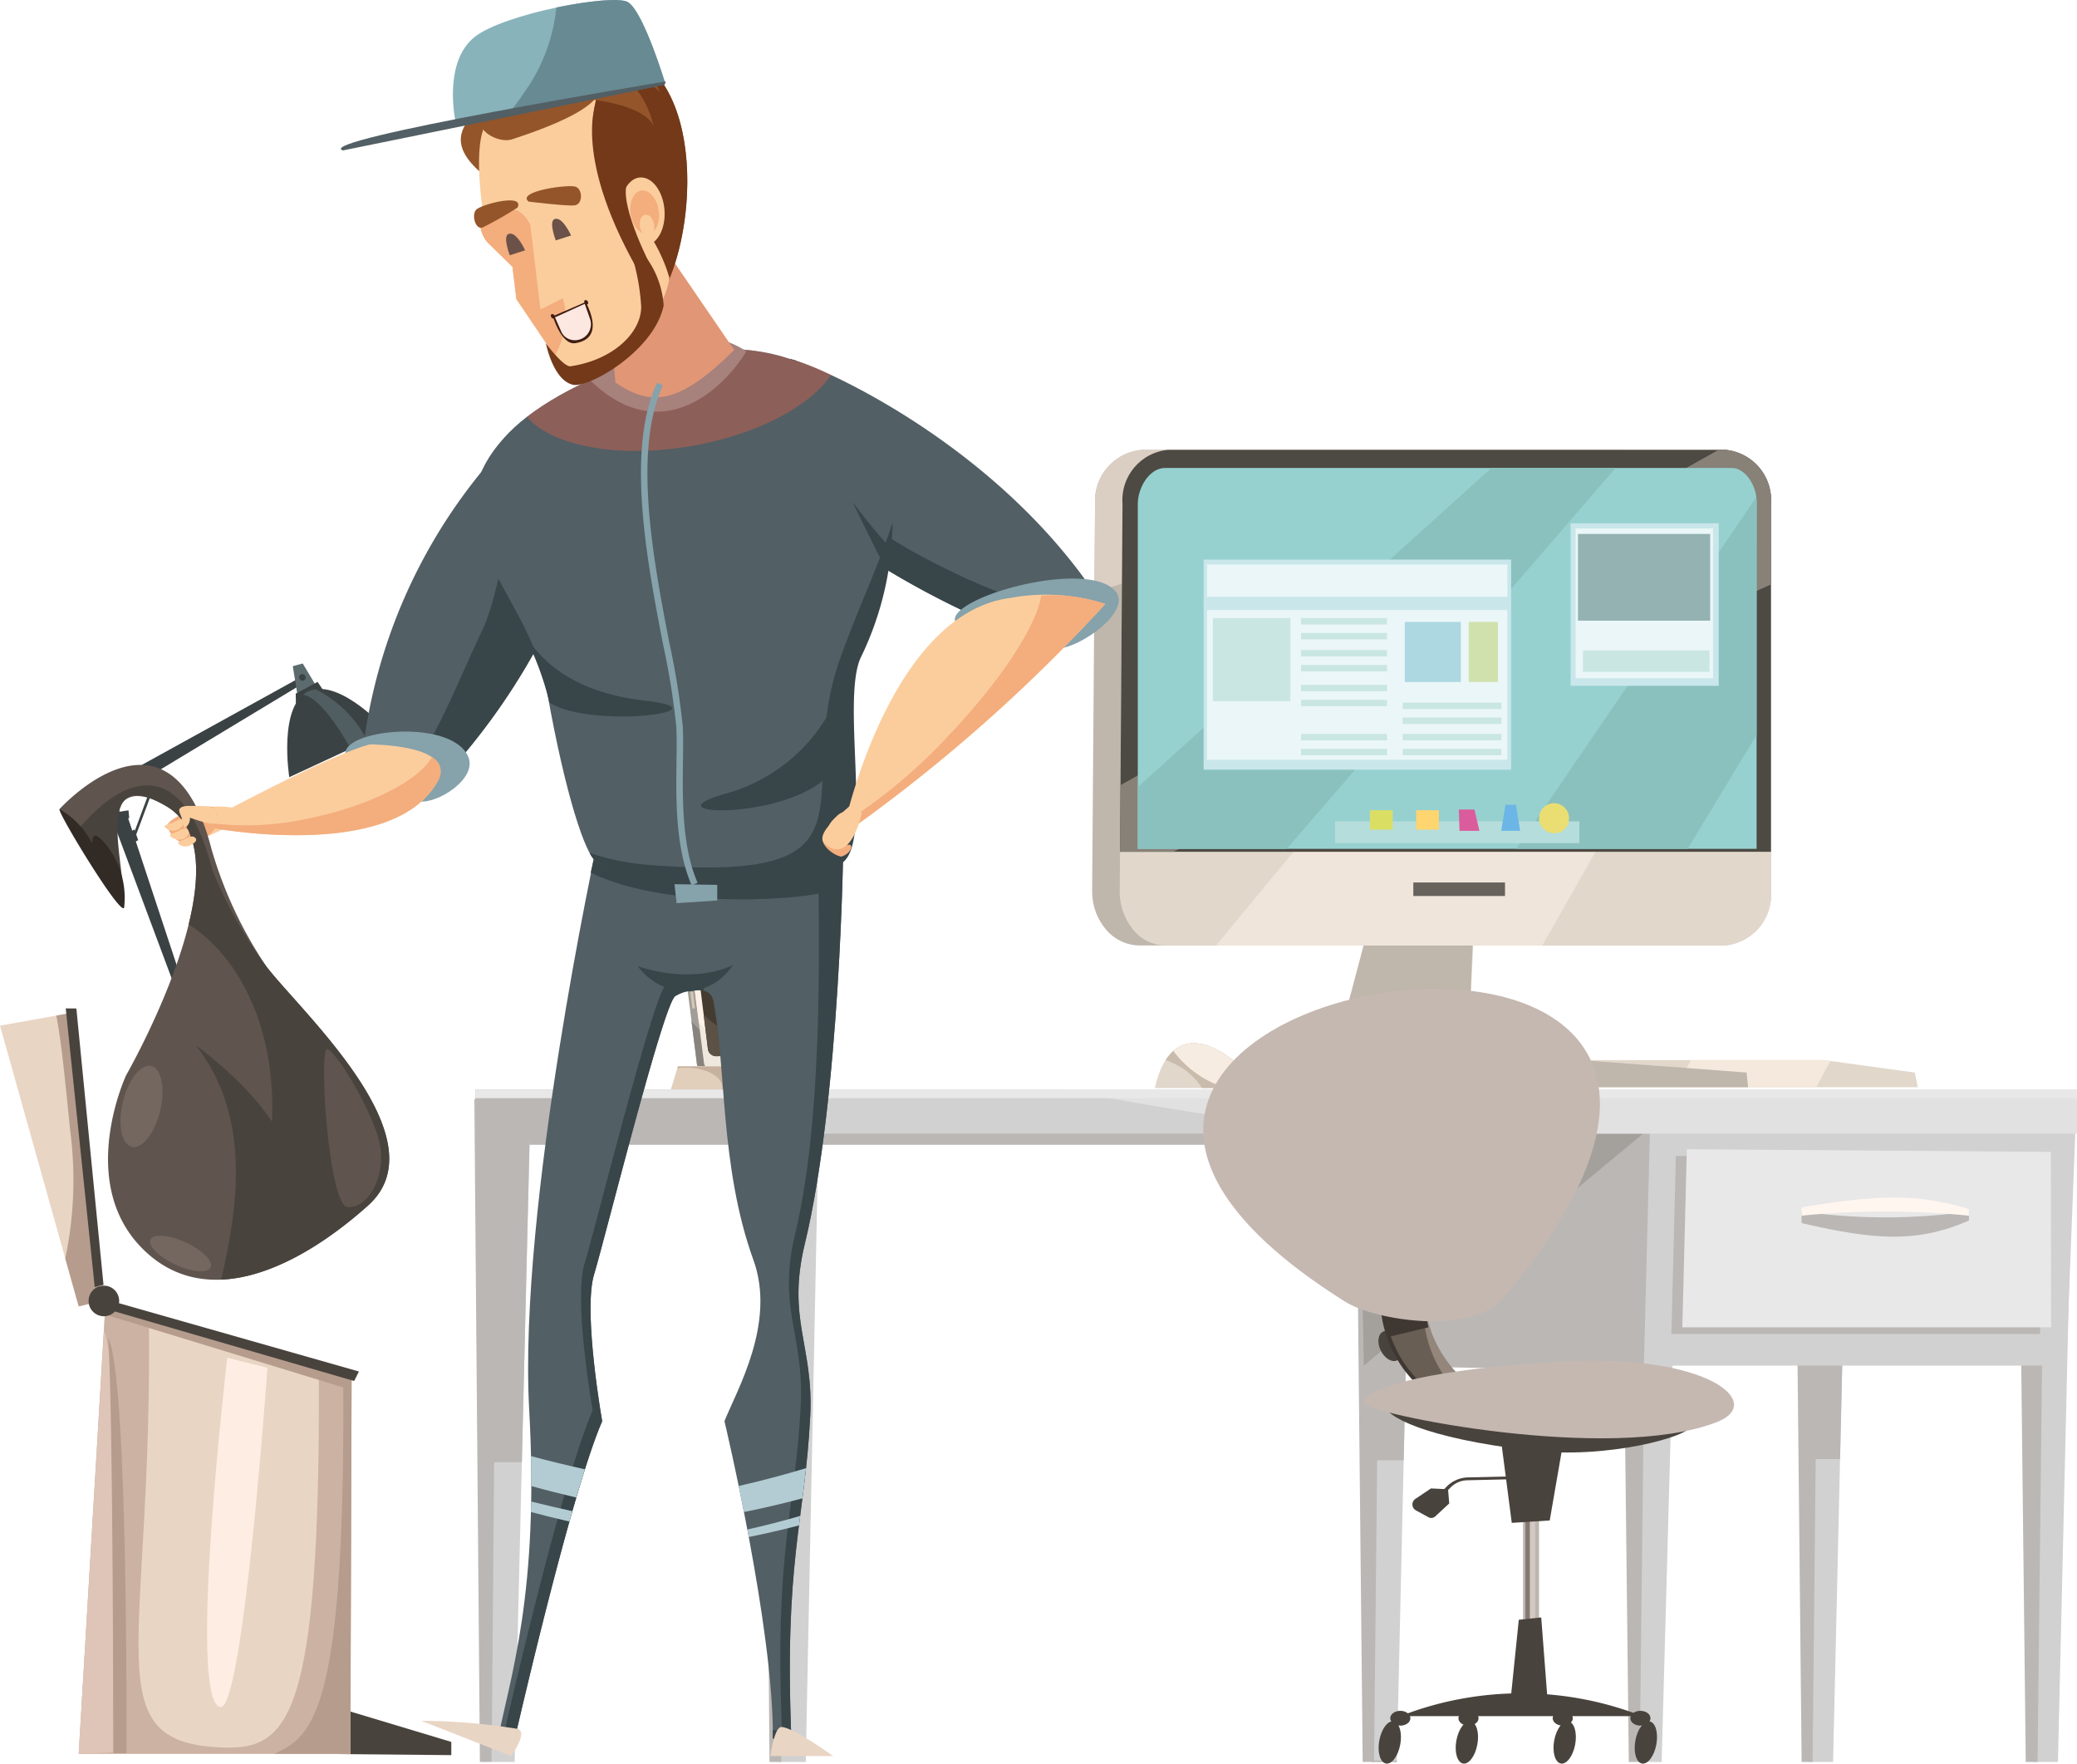 <?xml version="1.0" encoding="UTF-8"?> <svg xmlns="http://www.w3.org/2000/svg" xmlns:xlink="http://www.w3.org/1999/xlink" viewBox="0 0 112.355 95.39"><defs><style>.ef6def31-8bce-4e90-9013-15fa6c7e933a{mask:url(#ba5ff16d-b47b-4c28-9f60-ca6fe527facc);filter:url(#a8272fde-5ce8-473b-81ec-168da627cb65);}.a0202bdd-fa99-48e0-878c-bf0761d1c3ce,.a6e1910f-8686-4a14-9736-6d7e4f3c7cfb,.ae607827-1299-45fe-98aa-cc796a285f92,.b3531b34-7f19-43e9-abe4-1ee666ddd335,.b8575b90-4336-46ff-ac3e-d0b30e9534ff{mix-blend-mode:multiply;}.a0202bdd-fa99-48e0-878c-bf0761d1c3ce{fill:url(#e88f5c43-e2b8-481c-8985-7fb889e005b2);}.a38baa1a-d3ba-47e5-b4aa-cb36d815e1d5{mask:url(#bdc661af-edb0-4ee9-86e7-ad08d22ca1ad);filter:url(#ab9c5717-8391-4565-b4b6-d6a60e8a0d14);}.a6e1910f-8686-4a14-9736-6d7e4f3c7cfb{fill:url(#b0c607dd-7ab1-4259-ad2e-9a54f28cbc69);}.e64f93aa-1bbb-4bba-9ac6-9dd500519b25{isolation:isolate;}.bdffc21b-ac34-47e1-9357-f6c87072cf1e{fill:#a19e99;}.e53523c2-bc96-42e7-a18d-cd5f141803bf{fill:#88837d;}.b74fc609-9570-4841-8660-feefc218ad6e{fill:#efe8df;}.ee393244-2a77-4183-8acc-1f24b8581c32{fill:#fef2e8;}.fab81234-245d-4358-adc9-98cbba9a19d4{fill:#443c31;}.af892c24-91e9-4584-ab83-b8479c797ff9{fill:#71675b;}.fa91d3dd-e8ef-433f-b328-e07ee93b6c69{fill:#5b5144;}.e4ac6046-939b-499d-989a-bcab9b6c2908{fill:#4d4943;}.b5fa41f2-b1c9-4e7e-a524-965cde4ffe85{fill:#f3e5d6;}.a3ef70dc-6af7-4b6d-8032-dd015d1b6d2d{fill:#fff3e6;}.a0f21399-e989-4449-bf55-5164f66967e4{fill:#e1cebb;}.f7365739-0b12-4039-819d-004e051e7930{fill:#c6b09e;}.b73d8ce6-20d1-4761-82af-361b774a2c76{fill:#d6c7b4;}.ac13d6d1-0523-43fb-a29f-80c1c0f9ff5a{fill:#3b4244;}.a592e3d2-4694-497f-894d-52d9ae3c4c9d{fill:#5b6b6e;}.a6c3fc05-3a4a-4ed6-8109-853c2c5f2127{fill:#515e61;}.a1bf82c0-e584-4efb-9f24-583e6a68fd40{fill:#879599;}.af30841f-1673-413b-be26-70f704acb31f{fill:#e1d7cb;}.b7d77779-c76d-41db-91a3-4acd9b061bf5{fill:#c9bcac;}.b96b3969-fc53-4302-9fcb-d2b80d432236{fill:#f7ece2;}.e0091251-7993-42db-b4c0-126840474383{fill:#f4e9dc;}.a89bf104-0b07-4b0d-a824-10cb77c1bba4{fill:#bfb6ac;}.a5eaf70a-e59f-476b-a9fe-72de59d9bed7{fill:#dbcfc3;}.e5123e9b-a771-45af-8367-68f8d939f154{fill:#efe5da;}.b1bf0d0c-c2a1-42f2-85af-6ee529e1d152{fill:#878178;}.a40ae4b4-d381-44f1-ae13-0c10d52d5d6f{fill:#96d1d0;}.f0cf7471-2e28-4cd1-b800-e4e500bf140d{fill:#8ac1be;}.b7038c95-451d-4b39-9fa1-6f0c40f6c807{fill:#67625c;}.b7cfac43-191a-453b-abcb-69696ee87423{fill:#c9e7ea;}.a92bfb5c-a9c7-4496-ae92-461f42e0a790{fill:#b5dddb;}.a4144b44-c170-4f11-a659-3874549289b6{fill:#eade72;}.bda34dc3-c030-4c6b-8016-8ed7373ba7ff{fill:#6bb6e6;}.a6fa7ac6-fb09-42b0-9dcc-9f1660917993{fill:#db5c9d;}.b743bb46-1e10-4cd0-90b3-17ad537665dc{fill:#ffd56f;}.e16e412a-76af-4e85-9cb4-2ec3d47b4366{fill:#dadf63;}.e8e9a1a6-8dbd-4926-9461-6e2cfec9b299{fill:#ebf6f8;}.a13504e4-42f5-45ce-934a-2931bbc75939{fill:#c9e6e3;}.b440415c-1226-4da3-9345-ac317ee9cdce{fill:#add8e2;}.bff55f31-1221-493f-875d-dbe73952ed3b{fill:#d1e1ae;}.ac311ebc-5823-4065-b2f7-c7673981e978{fill:#93b2b1;}.a5c848ea-30b3-4a9f-a99b-d609212ea5e4{fill:#bab7b5;}.b14ac159-b187-4288-b2d4-a025bc930f0f{fill:#d1d1d1;}.b945301e-3c1e-4d5c-a98d-dae119062b9b{fill:#a4a09b;}.b3d2ee56-0bb7-456c-bb72-78e60922a871{fill:#e2e1e1;}.f9b8f319-b557-4f77-8075-c4b674579917{fill:#e9e8e8;}.e5e246c9-c9d5-4e66-9964-99ce4b2b923d{fill:#fff6f0;}.f73401d4-2b13-4032-bed1-861322d50366{fill:#bcb6af;}.e3ff286f-23fd-4241-a1c1-f1478c15a2af{fill:#837972;}.b98888eb-e667-4fd3-91d1-d1a82b6ff3b9{fill:#d3c9c2;}.e0597309-cd95-4d2a-9a44-95d2b8b89204{fill:#49433d;}.adb076a9-ef5b-4923-8ea5-8d39617d7ef6{fill:#3f3832;}.ecfbfef0-d064-4a17-97ab-790b3cc165a9{fill:#695e54;}.f1ea38db-8769-499c-a6fa-4d37207ea60d{fill:#94867b;}.ea886994-2733-4154-baa4-686ef415a491{fill:#c5b8b1;}.a45afc24-813c-44fb-b4e0-eda8d919d952{mask:url(#e48c5dd9-ddaf-4c17-a600-1855509300c6);}.ae607827-1299-45fe-98aa-cc796a285f92{fill:url(#b5c9c6e4-4760-44e9-97e2-069840465d12);}.b5ded07c-2cea-4f5f-aa42-ea4ceaadb2fa{mask:url(#e17cee61-9d8b-46a6-8edf-20dc5583b1fb);}.b3531b34-7f19-43e9-abe4-1ee666ddd335{fill:url(#b3b98210-4bfe-4056-a78d-254ba86df045);}.b342e2a9-144f-435d-9268-54f9a7bf58d7{fill:#fbcd9d;}.fec3f4a2-43e5-4d09-beb1-8f3b30d8c5b9{fill:#f4ad7d;}.f95fa941-cf5f-430a-90ff-f97fa1cc3def{fill:#525f64;}.f22f43c8-e2c2-477e-978a-3d3c7b8f1eb9{fill:#384549;}.fb586c89-eedd-4a35-b702-3c42413723d0{fill:#5f554e;}.bdad844e-ea91-4d5c-88b3-f78008a40688{fill:#e9d5c4;}.f29a6e55-69a3-43e3-8653-c31fd3d37dc8{fill:#b59c8d;}.b43049f3-22af-49a6-9b4e-051cf58d065a{fill:#ccb2a3;}.b6fc71d0-3174-4da6-8abf-5a90d75a704e{fill:#86a2ab;}.f4695b95-0434-4d7c-81ca-a47475f1f6f3{fill:#feede3;}.b16f8248-167f-47fb-8096-047706f3c4ac{fill:#dec5b8;}.b8575b90-4336-46ff-ac3e-d0b30e9534ff{fill:#c9614f;opacity:0.5;}.b7c37ca4-815b-4fa9-9ecd-b27ec3f41630{fill:#736760;}.b89acf82-ebae-4996-95d5-accaa31b7541{fill:#312a25;}.a2f2689d-11a1-4b07-900f-9a4e9ff51d6d{fill:#94552a;}.b051b29f-6021-4146-8ceb-c5975f2ef295{fill:#733919;}.a14be1e2-805c-4c27-8859-e0cd2026eb7d{fill:#6c5148;}.adf4a35d-e959-420e-a27f-d3b1d3999beb{fill:#3f1d12;}.bb891858-af02-4aad-aa42-321d537d00a6{fill:#fde7e1;}.ae5267f0-84a3-422e-a84f-39544a7529b3{fill:#88b3ba;}.a21d5096-5c1e-48dd-9afc-8567474826e5{fill:#688a92;}.b809b9d3-cad0-4614-bdf8-a3d3372c608d{fill:#b3ccd4;}.e8000f2a-f319-4d24-b81a-d7cadbbfe2ed{filter:url(#f3884ee1-f1c0-4247-a4f0-c838b4b85050);}.bd9e1b0a-410c-4284-a496-d960c9864e7c{filter:url(#b31bc7a9-8514-48f2-ac35-49dac2c76d2a);}</style><filter id="b31bc7a9-8514-48f2-ac35-49dac2c76d2a" x="65.147" y="-8863.913" width="21.368" height="32766" color-interpolation-filters="sRGB"><feFlood flood-color="#fff" result="bg"></feFlood><feBlend in="SourceGraphic" in2="bg"></feBlend></filter><mask id="ba5ff16d-b47b-4c28-9f60-ca6fe527facc" x="65.147" y="-8863.913" width="21.368" height="32766" maskUnits="userSpaceOnUse"><g class="bd9e1b0a-410c-4284-a496-d960c9864e7c"></g></mask><linearGradient id="e88f5c43-e2b8-481c-8985-7fb889e005b2" x1="-10089.691" y1="57.775" x2="-10063.923" y2="70.455" gradientTransform="matrix(-1, 0, 0, 1, -10003.869, 0)" gradientUnits="userSpaceOnUse"><stop offset="0.403"></stop><stop offset="1" stop-color="#999"></stop></linearGradient><filter id="f3884ee1-f1c0-4247-a4f0-c838b4b85050" x="73.752" y="-8863.913" width="20.05" height="32766" color-interpolation-filters="sRGB"><feFlood flood-color="#fff" result="bg"></feFlood><feBlend in="SourceGraphic" in2="bg"></feBlend></filter><mask id="bdc661af-edb0-4ee9-86e7-ad08d22ca1ad" x="73.752" y="-8863.913" width="20.05" height="32766" maskUnits="userSpaceOnUse"><g class="e8000f2a-f319-4d24-b81a-d7cadbbfe2ed"></g></mask><linearGradient id="b0c607dd-7ab1-4259-ad2e-9a54f28cbc69" x1="-10088.15" y1="70.906" x2="-10087.317" y2="79.18" xlink:href="#e88f5c43-e2b8-481c-8985-7fb889e005b2"></linearGradient><filter id="a8272fde-5ce8-473b-81ec-168da627cb65" x="65.147" y="53.497" width="21.368" height="17.916" color-interpolation-filters="sRGB"><feFlood flood-color="#fff" result="bg"></feFlood><feBlend in="SourceGraphic" in2="bg"></feBlend></filter><mask id="e48c5dd9-ddaf-4c17-a600-1855509300c6" x="65.147" y="53.497" width="21.368" height="17.916" maskUnits="userSpaceOnUse"><g class="ef6def31-8bce-4e90-9013-15fa6c7e933a"><path class="a0202bdd-fa99-48e0-878c-bf0761d1c3ce" d="M81.33,70.215c-1.697,2.026-6.881,1.089-8.509.064C44.952,52.736,103.651,43.563,81.33,70.215Z"></path></g></mask><linearGradient id="b5c9c6e4-4760-44e9-97e2-069840465d12" x1="-10089.691" y1="57.775" x2="-10063.923" y2="70.455" gradientTransform="matrix(-1, 0, 0, 1, -10003.869, 0)" gradientUnits="userSpaceOnUse"><stop offset="0.403" stop-color="#fff2c4"></stop><stop offset="1" stop-color="#3a180e"></stop></linearGradient><filter id="ab9c5717-8391-4565-b4b6-d6a60e8a0d14" x="73.752" y="73.59" width="20.05" height="4.207" color-interpolation-filters="sRGB"><feFlood flood-color="#fff" result="bg"></feFlood><feBlend in="SourceGraphic" in2="bg"></feBlend></filter><mask id="e17cee61-9d8b-46a6-8edf-20dc5583b1fb" x="73.752" y="73.59" width="20.05" height="4.207" maskUnits="userSpaceOnUse"><g class="a38baa1a-d3ba-47e5-b4aa-cb36d815e1d5"><path class="a6e1910f-8686-4a14-9736-6d7e4f3c7cfb" d="M92.875,76.918c2.662-1.035-.481-3.752-8.563-3.271S73.569,75.313,73.761,75.89,87.103,79.162,92.875,76.918Z"></path></g></mask><linearGradient id="b3b98210-4bfe-4056-a78d-254ba86df045" x1="-10088.15" y1="70.906" x2="-10087.317" y2="79.18" gradientTransform="matrix(-1, 0, 0, 1, -10003.869, 0)" gradientUnits="userSpaceOnUse"><stop offset="0.403" stop-color="#fff2c4"></stop><stop offset="1" stop-color="#301b10"></stop></linearGradient></defs><title>operator2</title><g class="e64f93aa-1bbb-4bba-9ac6-9dd500519b25"><g id="f6b87dfe-f317-4869-a27f-20a625fe02db" data-name="Livello 2"><g id="a2459598-fa3a-41ad-b062-9193a751ec82" data-name="Livello 1"><path class="bdffc21b-ac34-47e1-9357-f6c87072cf1e" d="M40.078,53.012a.687.687,0,0,0-.631-.649H37.469a.345.345,0,0,0-.278.153.499.499,0,0,0-.084.352l.586,4.614a.58.58,0,0,0,.533.548h1.886a.488.488,0,0,0,.394-.216.709.709,0,0,0,.12-.499Z"></path><path class="e53523c2-bc96-42e7-a18d-cd5f141803bf" d="M40.52,56.493a3.193,3.193,0,0,1-2.449-.611,3.33,3.33,0,0,1-.666-.661l.287,2.26a.58.58,0,0,0,.533.548h1.886a.488.488,0,0,0,.394-.216.709.709,0,0,0,.12-.499Z"></path><path class="b74fc609-9570-4841-8660-feefc218ad6e" d="M40.457,52.944a.687.687,0,0,0-.631-.65H37.848a.345.345,0,0,0-.278.153.501.501,0,0,0-.084.352l.585,4.614a.58.58,0,0,0,.533.548H40.49a.488.488,0,0,0,.394-.216.712.712,0,0,0,.12-.499Z"></path><path class="ee393244-2a77-4183-8acc-1f24b8581c32" d="M40.514,54.121a4.325,4.325,0,0,0-2.971-.864l.261,2.05a6.745,6.745,0,0,0,1.291,1.05,6.288,6.288,0,0,0,1.901.834l-.382-3.005C40.581,54.164,40.548,54.142,40.514,54.121Z"></path><path class="fab81234-245d-4358-adc9-98cbba9a19d4" d="M40.182,53.001a.539.539,0,0,0-.501-.52l-1.569.034a.28.28,0,0,0-.221.13.424.424,0,0,0-.067.289l.465,3.756a.456.456,0,0,0,.423.439l1.497-.032a.395.395,0,0,0,.312-.183.605.605,0,0,0,.095-.409Z"></path><path class="af892c24-91e9-4584-ab83-b8479c797ff9" d="M40.317,54.642l-.199-1.603a.503.503,0,0,0-.468-.486l-1.468.031a.228.228,0,0,0-.101.028A5.886,5.886,0,0,0,40.317,54.642Z"></path><path class="fa91d3dd-e8ef-433f-b328-e07ee93b6c69" d="M40.566,56.103a3.842,3.842,0,0,1-2.505-1.252l.227,1.838a.456.456,0,0,0,.423.439l1.497-.032a.395.395,0,0,0,.312-.183.605.605,0,0,0,.095-.409Z"></path><path class="e4ac6046-939b-499d-989a-bcab9b6c2908" d="M39.882,57.508a.28.28,0,0,0-.246-.291.25.25,0,0,0-.246.268.279.279,0,0,0,.246.291A.25.25,0,0,0,39.882,57.508Z"></path><path class="b74fc609-9570-4841-8660-feefc218ad6e" d="M39.806,57.505a.193.193,0,0,0-.17-.201.173.173,0,0,0-.17.185.193.193,0,0,0,.17.201A.172.172,0,0,0,39.806,57.505Z"></path><polygon class="b5fa41f2-b1c9-4e7e-a524-965cde4ffe85" points="41.688 57.682 37.221 57.682 37.221 59.012 42.137 59.012 41.688 57.682"></polygon><polygon class="a3ef70dc-6af7-4b6d-8032-dd015d1b6d2d" points="41.725 57.682 37.257 57.682 39.145 57.838 41.988 58.555 41.725 57.682"></polygon><polygon class="a0f21399-e989-4449-bf55-5164f66967e4" points="39.144 57.682 36.67 57.682 36.266 59.012 39.144 59.012 39.144 57.682"></polygon><path class="f7365739-0b12-4039-819d-004e051e7930" d="M36.67,57.682l-.029.095a3.686,3.686,0,0,1,.45-.029c1.093,0,1.98.474,1.98,1.058a.586.586,0,0,1-.038.206h.111v-1.33Z"></path><rect class="b73d8ce6-20d1-4761-82af-361b774a2c76" x="37.397" y="53.642" width="0.146" height="0.904" transform="translate(-6.145 4.821) rotate(-6.805)"></rect><polygon class="ac13d6d1-0523-43fb-a29f-80c1c0f9ff5a" points="16.653 36.809 7.055 42.602 6.813 41.847 16.549 36.473 16.653 36.809"></polygon><polygon class="ac13d6d1-0523-43fb-a29f-80c1c0f9ff5a" points="11.277 58.254 5.992 44.099 6.85 44.008 11.533 58.179 11.277 58.254"></polygon><polygon class="ac13d6d1-0523-43fb-a29f-80c1c0f9ff5a" points="5.993 43.136 6.224 43.05 6.631 44.507 6.4 44.593 5.993 43.136"></polygon><polygon class="ac13d6d1-0523-43fb-a29f-80c1c0f9ff5a" points="6.337 42.739 6.221 42.481 7.012 41.96 7.127 42.218 6.337 42.739"></polygon><polygon class="a592e3d2-4694-497f-894d-52d9ae3c4c9d" points="17.294 37.418 16.375 35.886 15.838 36.033 16.202 38.258 17.294 37.418"></polygon><polygon class="ac13d6d1-0523-43fb-a29f-80c1c0f9ff5a" points="15.998 37.518 17.181 36.882 17.571 37.465 16.011 38.362 15.998 37.518"></polygon><path class="ac13d6d1-0523-43fb-a29f-80c1c0f9ff5a" d="M20.983,39.559l-5.335,2.477s-.624-3.946,1.074-4.659S20.983,39.559,20.983,39.559Z"></path><path class="a592e3d2-4694-497f-894d-52d9ae3c4c9d" d="M5.488,42.917a.651.651,0,0,1,.563-.713.734.734,0,0,1,0,1.427A.652.652,0,0,1,5.488,42.917Z"></path><path class="ac13d6d1-0523-43fb-a29f-80c1c0f9ff5a" d="M5.771,42.886a.308.308,0,0,1,.266-.338.347.347,0,0,1,0,.675A.308.308,0,0,1,5.771,42.886Z"></path><polygon class="ac13d6d1-0523-43fb-a29f-80c1c0f9ff5a" points="6.652 41.747 6.972 41.573 7.338 42.565 7.017 42.738 6.652 41.747"></polygon><polygon class="ac13d6d1-0523-43fb-a29f-80c1c0f9ff5a" points="5.955 44.408 5.914 43.986 6.95 43.83 6.991 44.251 5.955 44.408"></polygon><path class="a6c3fc05-3a4a-4ed6-8109-853c2c5f2127" d="M16.393,37.579a1.316,1.316,0,0,1,.329-.202,1.439,1.439,0,0,1,.346-.095,6.363,6.363,0,0,1,2.81,2.791l-.912.423C18.18,39.093,17.179,37.695,16.393,37.579Z"></path><path class="ac13d6d1-0523-43fb-a29f-80c1c0f9ff5a" d="M16.181,36.607a.178.178,0,1,1,.175.213A.196.196,0,0,1,16.181,36.607Z"></path><polygon class="ac13d6d1-0523-43fb-a29f-80c1c0f9ff5a" points="8.636 41.328 8.763 41.397 7.218 45.544 7.092 45.475 8.636 41.328"></polygon><polygon class="ac13d6d1-0523-43fb-a29f-80c1c0f9ff5a" points="7.06 44.974 7.275 44.865 7.476 45.445 7.26 45.555 7.06 44.974"></polygon><path class="a1bf82c0-e584-4efb-9f24-583e6a68fd40" d="M8.909,59.371H9.117v-.157a.516.516,0,0,1,.46-.557h1.568v-.252H9.576a.749.749,0,0,0-.667.808Z"></path><polygon class="ac13d6d1-0523-43fb-a29f-80c1c0f9ff5a" points="11.057 58.028 11.923 58.028 12.443 59.728 10.693 59.539 11.057 58.028"></polygon><polygon class="ac13d6d1-0523-43fb-a29f-80c1c0f9ff5a" points="9.966 59.246 13.222 59.686 13.222 60.002 9.966 60.002 9.966 59.246"></polygon><polygon class="ac13d6d1-0523-43fb-a29f-80c1c0f9ff5a" points="8.788 59.266 9.221 59.266 9.338 61.029 8.671 61.029 8.788 59.266"></polygon><path class="af30841f-1673-413b-be26-70f704acb31f" d="M62.471,58.849h5.761C65.953,56.126,63.305,55.144,62.471,58.849Z"></path><path class="b7d77779-c76d-41db-91a3-4acd9b061bf5" d="M63.51,57.53a3.501,3.501,0,0,1,1.507,1.319h3.215c-1.884-2.251-4.019-3.309-5.173-1.517A4.603,4.603,0,0,1,63.51,57.53Z"></path><path class="b96b3969-fc53-4302-9fcb-d2b80d432236" d="M63.474,56.842a5.539,5.539,0,0,0,2.872,2.008h1.886C66.556,56.847,64.68,55.788,63.474,56.842Z"></path><path class="af30841f-1673-413b-be26-70f704acb31f" d="M67.29,58.862c-.307-.269-1.224-.942-.994-1s1.173,1,1.173,1Z"></path><polygon class="af30841f-1673-413b-be26-70f704acb31f" points="98.682 57.341 85.514 57.341 85.555 58.804 103.743 58.804 103.578 58.012 98.682 57.341"></polygon><polygon class="e0091251-7993-42db-b4c0-126840474383" points="99.013 57.386 98.682 57.341 91.472 57.341 90.686 58.804 98.252 58.804 99.013 57.386"></polygon><polygon class="a89bf104-0b07-4b0d-a824-10cb77c1bba4" points="85.514 57.341 85.535 58.804 94.562 58.804 94.48 58.012 85.514 57.341"></polygon><polygon class="a89bf104-0b07-4b0d-a824-10cb77c1bba4" points="71.742 58.754 74.636 47.853 79.413 48.459 79.009 56.803 83.585 58.35 83.518 58.754 71.742 58.754"></polygon><polygon class="af30841f-1673-413b-be26-70f704acb31f" points="72.152 58.754 75.046 47.853 79.823 48.459 79.419 56.803 83.995 58.35 83.928 58.754 72.152 58.754"></polygon><polygon class="a89bf104-0b07-4b0d-a824-10cb77c1bba4" points="79.554 53.704 79.76 48.459 74.737 47.853 72.673 55.447 79.554 53.704"></polygon><path class="a89bf104-0b07-4b0d-a824-10cb77c1bba4" d="M59.079,48.168a3.19,3.19,0,0,0,.743,2.099,2.406,2.406,0,0,0,1.819.872H93.237a2.773,2.773,0,0,0,2.561-2.945V27.276a2.773,2.773,0,0,0-2.561-2.945H61.798A2.77,2.77,0,0,0,59.237,27.25Z"></path><path class="a5eaf70a-e59f-476b-a9fe-72de59d9bed7" d="M79.798,28.739a65.255,65.255,0,0,1,16,1.913V27.276a2.773,2.773,0,0,0-2.561-2.945H61.798A2.77,2.77,0,0,0,59.237,27.25l-.036,4.809A61.514,61.514,0,0,1,79.798,28.739Z"></path><path class="af30841f-1673-413b-be26-70f704acb31f" d="M60.571,48.168a3.273,3.273,0,0,0,.712,2.099,2.273,2.273,0,0,0,1.745.872H93.341a2.734,2.734,0,0,0,2.457-2.945V27.276a2.734,2.734,0,0,0-2.457-2.945H63.18a2.729,2.729,0,0,0-2.458,2.92Z"></path><path class="e5123e9b-a771-45af-8367-68f8d939f154" d="M95.799,27.276a2.734,2.734,0,0,0-2.457-2.945H87.931L65.785,51.138H83.433L95.799,29.352Z"></path><path class="e4ac6046-939b-499d-989a-bcab9b6c2908" d="M95.799,46.072V27.276a2.734,2.734,0,0,0-2.457-2.945H63.18a2.729,2.729,0,0,0-2.458,2.92L60.586,46.072Z"></path><path class="b1bf0d0c-c2a1-42f2-85af-6ee529e1d152" d="M63.45,46.072,95.799,31.615v-4.34a2.734,2.734,0,0,0-2.457-2.945h-.373L60.613,42.467l-.026,3.606Z"></path><path class="a40ae4b4-d381-44f1-ae13-0c10d52d5d6f" d="M95.023,27.133c0-.863-.602-1.821-1.345-1.821H63.016c-.811,0-1.468,1.022-1.468,1.963V45.912H95.023Z"></path><polygon class="f0cf7471-2e28-4cd1-b800-e4e500bf140d" points="80.677 25.312 61.549 42.569 61.549 45.912 69.61 45.912 87.395 25.312 80.677 25.312"></polygon><path class="f0cf7471-2e28-4cd1-b800-e4e500bf140d" d="M95.023,27.133a1.952,1.952,0,0,0-.016-.24L82.024,45.912h9.268l3.73-6.16Z"></path><rect class="b7038c95-451d-4b39-9fa1-6f0c40f6c807" x="76.453" y="47.732" width="4.96" height="0.731"></rect><rect class="b7cfac43-191a-453b-abcb-69696ee87423" x="84.963" y="28.304" width="8.01" height="8.791"></rect><rect class="b7cfac43-191a-453b-abcb-69696ee87423" x="65.111" y="30.268" width="16.633" height="11.364"></rect><rect class="a92bfb5c-a9c7-4496-ae92-461f42e0a790" x="72.224" y="44.426" width="13.213" height="1.179"></rect><path class="a4144b44-c170-4f11-a659-3874549289b6" d="M84.874,44.323a.81.81,0,1,0-.808.743A.778.778,0,0,0,84.874,44.323Z"></path><polygon class="bda34dc3-c030-4c6b-8016-8ed7373ba7ff" points="82.003 43.529 81.439 43.529 81.208 44.939 82.233 44.939 82.003 43.529"></polygon><polygon class="a6fa7ac6-fb09-42b0-9dcc-9f1660917993" points="79.76 43.785 78.914 43.785 78.952 44.939 80.029 44.939 79.76 43.785"></polygon><rect class="b743bb46-1e10-4cd0-90b3-17ad537665dc" x="76.607" y="43.824" width="1.23" height="1.05"></rect><rect class="e16e412a-76af-4e85-9cb4-2ec3d47b4366" x="74.108" y="43.824" width="1.231" height="1.05"></rect><rect class="e8e9a1a6-8dbd-4926-9461-6e2cfec9b299" x="65.291" y="30.534" width="16.25" height="1.743"></rect><rect class="e8e9a1a6-8dbd-4926-9461-6e2cfec9b299" x="65.291" y="32.994" width="16.25" height="8.1"></rect><rect class="e8e9a1a6-8dbd-4926-9461-6e2cfec9b299" x="85.232" y="28.586" width="7.433" height="8.099"></rect><rect class="a13504e4-42f5-45ce-934a-2931bbc75939" x="65.611" y="33.43" width="4.191" height="4.498"></rect><rect class="b440415c-1226-4da3-9345-ac317ee9cdce" x="75.992" y="33.638" width="3.03" height="3.252"></rect><rect class="bff55f31-1221-493f-875d-dbe73952ed3b" x="79.452" y="33.638" width="1.577" height="3.252"></rect><rect class="a13504e4-42f5-45ce-934a-2931bbc75939" x="70.379" y="33.43" width="4.652" height="0.346"></rect><rect class="a13504e4-42f5-45ce-934a-2931bbc75939" x="70.379" y="34.237" width="4.652" height="0.346"></rect><rect class="a13504e4-42f5-45ce-934a-2931bbc75939" x="70.379" y="35.16" width="4.652" height="0.346"></rect><rect class="a13504e4-42f5-45ce-934a-2931bbc75939" x="70.379" y="35.968" width="4.652" height="0.346"></rect><rect class="a13504e4-42f5-45ce-934a-2931bbc75939" x="70.379" y="37.044" width="4.652" height="0.346"></rect><rect class="a13504e4-42f5-45ce-934a-2931bbc75939" x="70.379" y="37.851" width="4.652" height="0.346"></rect><rect class="a13504e4-42f5-45ce-934a-2931bbc75939" x="70.379" y="39.697" width="4.652" height="0.346"></rect><rect class="a13504e4-42f5-45ce-934a-2931bbc75939" x="70.379" y="40.504" width="4.652" height="0.346"></rect><rect class="a13504e4-42f5-45ce-934a-2931bbc75939" x="75.876" y="39.697" width="5.344" height="0.346"></rect><rect class="a13504e4-42f5-45ce-934a-2931bbc75939" x="75.876" y="40.504" width="5.344" height="0.346"></rect><rect class="a13504e4-42f5-45ce-934a-2931bbc75939" x="75.876" y="38.005" width="5.344" height="0.346"></rect><rect class="a13504e4-42f5-45ce-934a-2931bbc75939" x="75.876" y="38.812" width="5.344" height="0.346"></rect><rect class="ac311ebc-5823-4065-b2f7-c7673981e978" x="85.36" y="28.88" width="7.151" height="4.691"></rect><rect class="a13504e4-42f5-45ce-934a-2931bbc75939" x="85.629" y="35.185" width="6.843" height="1.154"></rect><rect class="a5c848ea-30b3-4a9f-a99b-d609212ea5e4" x="26.294" y="60.902" width="51.793" height="1.017"></rect><polygon class="b14ac159-b187-4288-b2d4-a025bc930f0f" points="28.703 59.449 25.716 59.449 26.58 95.3 27.839 95.3 28.703 59.449"></polygon><polygon class="a5c848ea-30b3-4a9f-a99b-d609212ea5e4" points="28.23 79.088 28.703 59.449 25.716 59.449 26.189 79.088 28.23 79.088"></polygon><polygon class="b14ac159-b187-4288-b2d4-a025bc930f0f" points="44.314 59.449 41.326 59.449 42.053 95.3 43.587 95.3 44.314 59.449"></polygon><polygon class="a5c848ea-30b3-4a9f-a99b-d609212ea5e4" points="42.56 59.449 41.326 59.449 41.626 95.3 42.259 95.3 42.56 59.449"></polygon><polygon class="a5c848ea-30b3-4a9f-a99b-d609212ea5e4" points="26.893 59.449 25.66 59.449 25.96 95.3 26.593 95.3 26.893 59.449"></polygon><polygon class="b14ac159-b187-4288-b2d4-a025bc930f0f" points="76.376 59.449 73.388 59.449 74.204 95.3 75.561 95.3 76.376 59.449"></polygon><polygon class="a5c848ea-30b3-4a9f-a99b-d609212ea5e4" points="75.932 78.982 76.376 59.449 73.388 59.449 73.833 78.982 75.932 78.982"></polygon><polygon class="a5c848ea-30b3-4a9f-a99b-d609212ea5e4" points="74.202 95.226 74.204 95.3 75.561 95.3 75.563 95.226 74.202 95.226"></polygon><polygon class="a5c848ea-30b3-4a9f-a99b-d609212ea5e4" points="74.698 59.449 73.346 59.449 73.714 95.3 74.329 95.3 74.698 59.449"></polygon><polygon class="b14ac159-b187-4288-b2d4-a025bc930f0f" points="90.873 59.454 87.885 59.444 88.642 95.298 89.886 95.303 90.873 59.454"></polygon><polygon class="a5c848ea-30b3-4a9f-a99b-d609212ea5e4" points="89.109 59.449 87.699 59.449 88.11 95.3 88.698 95.3 89.109 59.449"></polygon><polygon class="b14ac159-b187-4288-b2d4-a025bc930f0f" points="99.987 59.449 97 59.449 97.826 95.3 99.16 95.3 99.987 59.449"></polygon><polygon class="a5c848ea-30b3-4a9f-a99b-d609212ea5e4" points="99.538 78.917 99.987 59.449 97 59.449 97.449 78.917 99.538 78.917"></polygon><polygon class="a5c848ea-30b3-4a9f-a99b-d609212ea5e4" points="98.419 59.449 97.091 59.449 97.459 95.3 98.051 95.3 98.419 59.449"></polygon><polygon class="b14ac159-b187-4288-b2d4-a025bc930f0f" points="112.163 59.449 109.175 59.449 110.014 95.3 111.324 95.3 112.163 59.449"></polygon><polygon class="a5c848ea-30b3-4a9f-a99b-d609212ea5e4" points="110.627 59.449 109.175 59.449 109.583 95.3 110.22 95.3 110.627 59.449"></polygon><polygon class="b14ac159-b187-4288-b2d4-a025bc930f0f" points="112.355 58.927 73.517 58.927 74.149 73.864 111.774 73.864 112.355 58.927"></polygon><polygon class="a5c848ea-30b3-4a9f-a99b-d609212ea5e4" points="89.301 59.313 73.517 59.313 73.774 73.864 88.916 74.166 89.301 59.313"></polygon><polygon class="b945301e-3c1e-4d5c-a98d-dae119062b9b" points="89.301 59.313 73.517 59.313 73.774 73.864 89.13 61.11 89.301 59.313"></polygon><rect class="b14ac159-b187-4288-b2d4-a025bc930f0f" x="25.716" y="58.926" width="86.639" height="2.39"></rect><path class="b3d2ee56-0bb7-456c-bb72-78e60922a871" d="M112.355,58.926H57.534c4.588.911,9.851,1.728,15.554,2.39h39.267Z"></path><rect class="a5c848ea-30b3-4a9f-a99b-d609212ea5e4" x="25.716" y="58.926" width="16.929" height="2.697"></rect><rect class="f9b8f319-b557-4f77-8075-c4b674579917" x="25.716" y="58.926" width="86.639" height="0.472"></rect><polygon class="a5c848ea-30b3-4a9f-a99b-d609212ea5e4" points="110.35 62.667 90.657 62.522 90.414 72.154 110.361 72.154 110.35 62.667"></polygon><polygon class="f9b8f319-b557-4f77-8075-c4b674579917" points="110.942 62.304 91.249 62.159 91.006 71.792 110.953 71.792 110.942 62.304"></polygon><path class="a5c848ea-30b3-4a9f-a99b-d609212ea5e4" d="M106.509,66.019c-2.786,1.203-5.013,1.074-9.053.134v-.626a32.422,32.422,0,0,0,9.053,0Z"></path><path class="e5e246c9-c9d5-4e66-9964-99ce4b2b923d" d="M106.509,65.402c-2.786-.863-5.013-.77-9.053-.096v.449a45.081,45.081,0,0,1,9.053,0Z"></path><rect class="f73401d4-2b13-4032-bed1-861322d50366" x="82.388" y="75.507" width="0.866" height="16.259"></rect><rect class="e3ff286f-23fd-4241-a1c1-f1478c15a2af" x="82.517" y="75.507" width="0.288" height="16.259"></rect><rect class="b98888eb-e667-4fd3-91d1-d1a82b6ff3b9" x="82.757" y="75.507" width="0.289" height="16.259"></rect><polygon class="e0597309-cd95-4d2a-9a44-95d2b8b89204" points="81.137 77.43 84.665 77.43 83.832 82.24 81.779 82.369 81.137 77.43"></polygon><polygon class="e0597309-cd95-4d2a-9a44-95d2b8b89204" points="83.751 92.422 81.666 92.422 82.159 87.612 83.372 87.484 83.751 92.422"></polygon><path class="e0597309-cd95-4d2a-9a44-95d2b8b89204" d="M74.693,73.052c-.212-.429-.156-.889.124-1.027s.678.098.89.526.156.889-.124,1.027S74.905,73.48,74.693,73.052Z"></path><path class="e0597309-cd95-4d2a-9a44-95d2b8b89204" d="M74.932,76.003c.034-.571,3.84-.102,8.023.146s8.559.39,8.526.961-4.497,1.828-8.659,1.346C77,77.783,74.898,76.573,74.932,76.003Z"></path><path class="adb076a9-ef5b-4923-8ea5-8d39617d7ef6" d="M74.783,68.963a6.521,6.521,0,0,0,2.766,6.645L78.887,74.57c-2.076-1.555-1.908-3.585-2.242-5.487Z"></path><path class="ecfbfef0-d064-4a17-97ab-790b3cc165a9" d="M74.975,68.867a6.52,6.52,0,0,0,2.766,6.645l1.338-1.038c-2.076-1.556-1.908-3.586-2.241-5.488Z"></path><path class="f1ea38db-8769-499c-a6fa-4d37207ea60d" d="M78.707,75.166a6.571,6.571,0,0,1-1.68-5.071,6.59,6.59,0,0,0,2.321,4.679l-.903.646s-.033-.023-.091-.066Z"></path><polygon class="adb076a9-ef5b-4923-8ea5-8d39617d7ef6" points="74.547 70.11 76.904 69.797 77.265 71.794 75.052 72.323 74.547 70.11"></polygon><path class="ea886994-2733-4154-baa4-686ef415a491" d="M92.875,76.918c2.662-1.035-.481-3.752-8.563-3.271S73.569,75.313,73.761,75.89,87.103,79.162,92.875,76.918Z"></path><path class="ea886994-2733-4154-baa4-686ef415a491" d="M81.33,70.215c-1.696,2.027-6.933,1.216-8.563.193C44.842,52.872,103.768,43.399,81.33,70.215Z"></path><g class="a45afc24-813c-44fb-b4e0-eda8d919d952"><path class="ae607827-1299-45fe-98aa-cc796a285f92" d="M81.33,70.215c-1.697,2.026-6.881,1.089-8.509.064C44.952,52.736,103.651,43.563,81.33,70.215Z"></path></g><path class="e0597309-cd95-4d2a-9a44-95d2b8b89204" d="M88.835,92.824H75.75A17.941,17.941,0,0,1,88.835,92.824Z"></path><path class="e0597309-cd95-4d2a-9a44-95d2b8b89204" d="M88.465,94.145c.114-.63.461-1.094.774-1.037s.476.612.362,1.241-.461,1.093-.775,1.037S88.351,94.774,88.465,94.145Z"></path><path class="e0597309-cd95-4d2a-9a44-95d2b8b89204" d="M84.073,94.145c.114-.63.461-1.094.775-1.037s.476.612.362,1.241-.461,1.093-.774,1.037S83.959,94.774,84.073,94.145Z"></path><path class="e0597309-cd95-4d2a-9a44-95d2b8b89204" d="M78.781,94.145c.114-.63.461-1.094.775-1.037s.476.612.362,1.241-.461,1.093-.774,1.037S78.667,94.774,78.781,94.145Z"></path><path class="e0597309-cd95-4d2a-9a44-95d2b8b89204" d="M74.612,94.145c.114-.63.461-1.094.774-1.037s.476.612.362,1.241-.461,1.093-.774,1.037S74.498,94.774,74.612,94.145Z"></path><g class="b5ded07c-2cea-4f5f-aa42-ea4ceaadb2fa"><path class="b3531b34-7f19-43e9-abe4-1ee666ddd335" d="M92.875,76.918c2.662-1.035-.481-3.752-8.563-3.271S73.569,75.313,73.761,75.89,87.103,79.162,92.875,76.918Z"></path></g><path class="e0597309-cd95-4d2a-9a44-95d2b8b89204" d="M75.205,92.936c0-.221.244-.4.545-.4s.545.179.545.4-.244.401-.545.401S75.205,93.157,75.205,92.936Z"></path><path class="e0597309-cd95-4d2a-9a44-95d2b8b89204" d="M78.893,92.936c0-.221.244-.4.545-.4s.545.179.545.4-.244.401-.545.401S78.893,93.157,78.893,92.936Z"></path><path class="e0597309-cd95-4d2a-9a44-95d2b8b89204" d="M83.992,92.936c0-.221.244-.4.545-.4s.545.179.545.4-.244.401-.545.401S83.992,93.157,83.992,92.936Z"></path><path class="e0597309-cd95-4d2a-9a44-95d2b8b89204" d="M88.193,92.936c0-.221.244-.4.545-.4s.545.179.545.4-.244.401-.545.401S88.193,93.157,88.193,92.936Z"></path><path class="e0597309-cd95-4d2a-9a44-95d2b8b89204" d="M77.65,81.297l.806-.829a1.309,1.309,0,0,1,.923-.403l2.416-.056.031-.155-2.416.056a1.681,1.681,0,0,0-1.166.51l-.806.829Z"></path><path class="e0597309-cd95-4d2a-9a44-95d2b8b89204" d="M78.396,81.319l-.066-.768-.922-.044-.843.566a.363.363,0,0,0,.028.62l.682.373a.315.315,0,0,0,.364-.045Z"></path><path class="b342e2a9-144f-435d-9268-54f9a7bf58d7" d="M13.217,44.483c-.973.037-2.738,1.472-3.121.752-.344-.644.113-2.104,3.021-1.449Z"></path><path class="fec3f4a2-43e5-4d09-beb1-8f3b30d8c5b9" d="M11.597,43.729c.683,1.105-.741,1.806-1.249,1.928a1.261,1.261,0,0,1-1.29-1.013C9.089,44.218,11.336,43.306,11.597,43.729Z"></path><path class="fec3f4a2-43e5-4d09-beb1-8f3b30d8c5b9" d="M11.196,43.951c.628,1.015-.372,1.516-.838,1.628a1.157,1.157,0,0,1-1.185-.931C9.202,44.257,10.956,43.563,11.196,43.951Z"></path><path class="f95fa941-cf5f-430a-90ff-f97fa1cc3def" d="M23.781,42.282a35.677,35.677,0,0,0,6.024-8.731L27.978,23.378a29.333,29.333,0,0,0-8.501,18.892Z"></path><path class="f22f43c8-e2c2-477e-978a-3d3c7b8f1eb9" d="M26.088,34.094c.957-2.023,1.553-6.563,1.982-8.315l1.735,7.773a35.677,35.677,0,0,1-6.024,8.731l-2.2-.006C23.306,40.763,24.482,37.485,26.088,34.094Z"></path><path class="f95fa941-cf5f-430a-90ff-f97fa1cc3def" d="M55.531,34.498a46.973,46.973,0,0,1-10.728-5.777l-2.186-9.312c.593-.091,11.144,4.172,16.972,13.24Z"></path><path class="f22f43c8-e2c2-477e-978a-3d3c7b8f1eb9" d="M42.672,19.642l-.055-.233a1.652,1.652,0,0,1,.493.115A4.239,4.239,0,0,0,42.672,19.642Z"></path><path class="f22f43c8-e2c2-477e-978a-3d3c7b8f1eb9" d="M51.3,30.828a30.98,30.98,0,0,0,6.871,2.468l-2.64,1.202a46.973,46.973,0,0,1-10.728-5.777l-.595-2.534A31.5,31.5,0,0,0,51.3,30.828Z"></path><path class="fb586c89-eedd-4a35-b702-3c42413723d0" d="M11.442,45.926a22.636,22.636,0,0,0,2.955,6.332c1.859,2.448,9.534,9.356,5.504,12.954s-9.004,5.757-12.354,2.158S6.822,58.16,6.822,58.16s6.776-11.803,2.203-14.537-2.36,5.325-2.36,5.325l-3.45-5.181S9.183,37.147,11.442,45.926Z"></path><path class="e0597309-cd95-4d2a-9a44-95d2b8b89204" d="M13.812,65.378c2.096-6.236.473-12.742-3.606-15.382.66-2.686.665-5.268-1.181-6.372-4.228-2.529-2.088,3.601-2.394,5.191-.019-.001-.038-.004-.057-.004l-2.32-3.959s4.965-6.593,7.224,2.187a23.967,23.967,0,0,0,2.92,5.22c1.859,2.448,9.534,9.356,5.504,12.954-2.488,2.22-5.334,3.891-7.936,4A16.858,16.858,0,0,0,13.812,65.378Z"></path><polygon class="e0597309-cd95-4d2a-9a44-95d2b8b89204" points="24.413 94.932 24.413 94.217 18.468 92.428 18.058 94.873 24.413 94.932"></polygon><path class="bdad844e-ea91-4d5c-88b3-f78008a40688" d="M5.394,70.378l-1.42-15.613L0,55.474,4.258,70.661Z"></path><path class="f29a6e55-69a3-43e3-8653-c31fd3d37dc8" d="M3.8,61.173c-.248-2.389-.445-4.633-.755-6.242.286-.051.587-.104.929-.166l1.42,15.613-1.136.284-.728-2.596A20.571,20.571,0,0,0,3.8,61.173Z"></path><polygon class="bdad844e-ea91-4d5c-88b3-f78008a40688" points="18.951 94.862 19.019 74.21 5.704 70.52 4.258 94.862 18.951 94.862"></polygon><path class="b43049f3-22af-49a6-9b4e-051cf58d065a" d="M5.704,70.52l2.35.579C8.292,89.234,4.989,94.3,12.111,94.521c3.526.109,5.194-1.689,5.14-19.971-.002-.537,1.311.051,1.29-.473l.48.133-.069,20.651H4.258Z"></path><path class="f29a6e55-69a3-43e3-8653-c31fd3d37dc8" d="M18.572,75.669c-.002-.537-.011-1.068-.032-1.592l.48.133-.069,20.651h-4.11C16.81,93.933,18.624,92.915,18.572,75.669Z"></path><polygon class="f29a6e55-69a3-43e3-8653-c31fd3d37dc8" points="18.755 75.1 5.796 71.135 6.126 70.584 18.718 74.366 18.755 75.1"></polygon><path class="f95fa941-cf5f-430a-90ff-f97fa1cc3def" d="M32.311,45.582S28.016,65.31,28.628,76.278c.553,9.894-1.038,14.452-1.742,18.003l.881.11S30.827,80.894,32.575,76.87c0,0-1.047-5.917-.441-7.93s3.736-14.588,4.389-15.059c.39-.282,1.87-.688,2.056.22.71,3.473.348,8.999,2.177,14.049,1.24,3.421-.909,7.062-1.566,8.719,0,0,2.679,11.244,2.617,17.163l1.01.237c-.42-9.903.72-11.916,1.011-17.676.194-3.81-1.279-5.225-.294-9.31C45.47,59.272,45.621,45.621,45.621,45.621Z"></path><path class="f22f43c8-e2c2-477e-978a-3d3c7b8f1eb9" d="M44.784,48.19c-.661.386-8.425,1.157-12.831-.991l.358-1.617,12.473.626Z"></path><path class="f22f43c8-e2c2-477e-978a-3d3c7b8f1eb9" d="M42.304,93.682c-.421-9.904.72-11.916,1.011-17.676.194-3.81-1.278-5.225-.293-9.311C44.718,59.67,44.215,48.531,44.27,45.841l1.351-.22S45.47,59.272,43.536,67.283c-.985,4.085.487,5.5.294,9.31-.291,5.76-1.432,7.772-1.011,17.676l-1.01-.237c.002-.152.001-.309-.001-.468Z"></path><path class="f22f43c8-e2c2-477e-978a-3d3c7b8f1eb9" d="M27.254,93.804s3.06-13.498,4.808-17.522c0,0-1.047-5.917-.441-7.93S35.357,53.764,36.01,53.293c.39-.281,1.87-.687,2.056.22.005.024.008.05.013.074a2.264,2.264,0,0,0-1.555.294c-.652.47-3.781,13.047-4.389,15.059s.441,7.93.441,7.93c-1.748,4.025-4.808,17.523-4.808,17.523l-.881-.11q.05-.251.106-.51Z"></path><path class="f95fa941-cf5f-430a-90ff-f97fa1cc3def" d="M32.228,46.575c-.547-.359-1.623-3.464-2.634-9.15s-6.884-9.06-2.058-14.028c2.928-3.014,12.228-6.878,17.62-2.679,5.392,4.197,2.26,12.643,1.244,14.917s.555,9.452-.734,10.94C44.936,47.416,34.888,48.325,32.228,46.575Z"></path><path class="f22f43c8-e2c2-477e-978a-3d3c7b8f1eb9" d="M35.238,46.795c13.069.955,7.453-3.671,10.28-11.38.996-2.716,2.166-5.213,2.765-7.159a16.984,16.984,0,0,1-1.732,7.333c-1.016,2.275.576,9.668-.886,10.987-1.767,1.594-10.776,1.749-13.436,0a1.293,1.293,0,0,1-.332-.442A13.61,13.61,0,0,0,35.238,46.795Z"></path><path class="b6fc71d0-3174-4da6-8abf-5a90d75a704e" d="M40.378,19.005c-1.212,1.982-4.571,5.287-8.425,1.597C35.114,17.75,38.285,17.629,40.378,19.005Z"></path><path class="b6fc71d0-3174-4da6-8abf-5a90d75a704e" d="M22.683,43.345c.955.147,3.165-1.218,2.643-2.423-.954-2.203-7.562-1.395-6.535.147S22.683,43.345,22.683,43.345Z"></path><path class="b342e2a9-144f-435d-9268-54f9a7bf58d7" d="M20.019,40.263s-1.581.258-8.739,4.089l.103.415s9.822,1.895,12.276-2.479C24.795,40.258,20.019,40.263,20.019,40.263Z"></path><path class="fec3f4a2-43e5-4d09-beb1-8f3b30d8c5b9" d="M16.816,44.241c3.24-.678,5.823-2.024,6.55-3.288a.902.902,0,0,1,.292,1.335c-2.454,4.374-12.276,2.479-12.276,2.479l-.063-.255A15.614,15.614,0,0,0,16.816,44.241Z"></path><path class="b342e2a9-144f-435d-9268-54f9a7bf58d7" d="M33.293,20.694l-.425-4.697,2.669-3.172,4.181,6.107C36.787,21.821,35.267,22.045,33.293,20.694Z"></path><path class="bdad844e-ea91-4d5c-88b3-f78008a40688" d="M27.646,94.98l-4.85-1.903a33.13,33.13,0,0,1,5.225.439C28.572,93.732,27.646,94.98,27.646,94.98Z"></path><path class="bdad844e-ea91-4d5c-88b3-f78008a40688" d="M41.669,94.98h3.396s-2.175-1.57-2.797-1.57C41.882,93.41,41.669,94.98,41.669,94.98Z"></path><path class="e0597309-cd95-4d2a-9a44-95d2b8b89204" d="M6.446,70.365a.827.827,0,1,1-.826-.826A.826.826,0,0,1,6.446,70.365Z"></path><polygon class="e0597309-cd95-4d2a-9a44-95d2b8b89204" points="19.416 74.182 6.126 70.401 6.017 70.879 19.159 74.696 19.416 74.182"></polygon><polygon class="e0597309-cd95-4d2a-9a44-95d2b8b89204" points="3.556 54.542 5.123 69.611 5.6 69.5 4.131 54.547 3.556 54.542"></polygon><path class="f4695b95-0434-4d7c-81ca-a47475f1f6f3" d="M14.469,73.981s-1.315,18.601-2.552,18.353c-1.807-.354.377-18.895.377-18.895Z"></path><path class="b16f8248-167f-47fb-8096-047706f3c4ac" d="M6.347,94.778c-.055-5.892.165-20.76-.716-22.798L4.258,94.862Z"></path><path class="fb586c89-eedd-4a35-b702-3c42413723d0" d="M18.802,65.287c1.004.102,1.997-1.442,1.785-3.151s-2.392-5.274-2.877-5.385S17.765,65.183,18.802,65.287Z"></path><path class="f29a6e55-69a3-43e3-8653-c31fd3d37dc8" d="M6.842,94.832s.11-20.485-.991-22.467c.275,3.745.275,22.467.275,22.467Z"></path><polygon class="b6fc71d0-3174-4da6-8abf-5a90d75a704e" points="38.8 47.861 38.8 48.705 36.601 48.852 36.487 47.824 38.8 47.861"></polygon><path class="b8575b90-4336-46ff-ac3e-d0b30e9534ff" d="M37.443,24.117c-3.997.701-7.586.005-8.941-1.566A17.397,17.397,0,0,1,32.097,20.48a11.85,11.85,0,0,1,1.099-.86l-.328-3.623,2.669-3.172,3.9,5.697a5.068,5.068,0,0,1,.791.394,10.335,10.335,0,0,1,2.471.497,11.821,11.821,0,0,1,2.257.87C43.823,21.966,40.968,23.499,37.443,24.117Z"></path><path class="b6fc71d0-3174-4da6-8abf-5a90d75a704e" d="M57.271,35.078c1.269-.104,3.944-2.033,3.079-3.087-1.583-1.926-10.082.604-8.505,1.858S57.271,35.078,57.271,35.078Z"></path><path class="b342e2a9-144f-435d-9268-54f9a7bf58d7" d="M59.787,32.67A87.427,87.427,0,0,1,46.014,44.857l-.314-.29s2.471-11.408,8.977-12.229A10.479,10.479,0,0,1,59.787,32.67Z"></path><path class="fec3f4a2-43e5-4d09-beb1-8f3b30d8c5b9" d="M51.17,39.937c2.92-3.031,4.905-6.081,5.155-7.724a8.862,8.862,0,0,1,3.462.456A87.427,87.427,0,0,1,46.014,44.857l-.314-.29.022-.098A28.397,28.397,0,0,0,51.17,39.937Z"></path><path class="f22f43c8-e2c2-477e-978a-3d3c7b8f1eb9" d="M45.664,36.627a9.219,9.219,0,0,1-6.332,6.278c-4.57,1.266,3.249,1.487,5.507-.992A13.021,13.021,0,0,0,45.664,36.627Z"></path><path class="f22f43c8-e2c2-477e-978a-3d3c7b8f1eb9" d="M28.299,34.227c.608.859,1.972,3.144,6.586,3.67s-2.804,1.57-5.162.106A16.254,16.254,0,0,0,28.299,34.227Z"></path><path class="f22f43c8-e2c2-477e-978a-3d3c7b8f1eb9" d="M48.374,29.872a32.585,32.585,0,0,1-2.217-2.677c-.175-.257,1.776,3.625,1.776,3.625Z"></path><path class="f22f43c8-e2c2-477e-978a-3d3c7b8f1eb9" d="M39.644,52.192s-1.909,1.101-5.14.074a3.338,3.338,0,0,0,2.717,1.358A3.092,3.092,0,0,0,39.644,52.192Z"></path><path class="e0597309-cd95-4d2a-9a44-95d2b8b89204" d="M11.965,69.213c.877-3.851,1.674-8.732-1.354-12.662,0,0,4.373,3.106,5.057,6.212C15.668,62.763,13.344,69.198,11.965,69.213Z"></path><path class="b7c37ca4-815b-4fa9-9ecd-b27ec3f41630" d="M6.665,59.524c.311-1.202,1.005-2.032,1.552-1.855s.736,1.295.426,2.497S7.638,62.198,7.092,62.02,6.355,60.726,6.665,59.524Z"></path><path class="b7c37ca4-815b-4fa9-9ecd-b27ec3f41630" d="M9.492,68.4c-.899-.415-1.505-1.021-1.353-1.353s1.004-.264,1.903.15,1.505,1.021,1.353,1.353S10.392,68.815,9.492,68.4Z"></path><path class="b89acf82-ebae-4996-95d5-accaa31b7541" d="M6.722,49.021a4.597,4.597,0,0,0-.914-3.244c-1.122-1.412-.65.278-.918-.334A4.526,4.526,0,0,0,3.226,43.77C3.003,43.778,6.772,49.995,6.722,49.021Z"></path><path class="b342e2a9-144f-435d-9268-54f9a7bf58d7" d="M10.585,44.332c-.23-.079-.9-.27-.887-.49.018-.283.459-.251.724-.252.686-.004,1.337.007,1.297.418C11.687,44.371,12.019,44.823,10.585,44.332Z"></path><path class="b342e2a9-144f-435d-9268-54f9a7bf58d7" d="M10.254,44.109a.608.608,0,0,1-.18.616c-.143.099-.155-.075-.211-.354s-.258-.534-.114-.633S10.198,43.831,10.254,44.109Z"></path><path class="b342e2a9-144f-435d-9268-54f9a7bf58d7" d="M9.577,44.887a.608.608,0,0,1-.631-.118c-.113-.132.059-.161.331-.245s.505-.311.618-.177C10.007,44.478,9.849,44.803,9.577,44.887Z"></path><path class="b342e2a9-144f-435d-9268-54f9a7bf58d7" d="M9.952,45.361a.688.688,0,0,1-.737-.13c-.105-.141.206-.147.44-.281s.41-.193.515-.052S10.186,45.226,9.952,45.361Z"></path><path class="b342e2a9-144f-435d-9268-54f9a7bf58d7" d="M10.31,45.712a.56.56,0,0,1-.636-.054c-.136-.132.092-.15.334-.273s.416-.203.553-.07C10.694,45.446,10.55,45.588,10.31,45.712Z"></path><path class="fec3f4a2-43e5-4d09-beb1-8f3b30d8c5b9" d="M45.11,46.07c-.09-.107.066-.295.272-.475s.382-.286.474-.176-.003.343-.208.523S45.201,46.18,45.11,46.07Z"></path><path class="fec3f4a2-43e5-4d09-beb1-8f3b30d8c5b9" d="M44.777,45.794c-.091-.109.066-.296.272-.477s.382-.286.474-.177c.09.108-.003.344-.209.523C45.109,45.845,44.868,45.903,44.777,45.794Z"></path><path class="fec3f4a2-43e5-4d09-beb1-8f3b30d8c5b9" d="M44.852,44.679c-.1.153.125.357.409.545.285.186.521.284.622.129.099-.153-.051-.429-.335-.616S44.951,44.524,44.852,44.679Z"></path><path class="fec3f4a2-43e5-4d09-beb1-8f3b30d8c5b9" d="M45.371,46.269c-.079-.091.058-.248.237-.399s.332-.239.412-.147c.079.09-.002.286-.181.438S45.451,46.36,45.371,46.269Z"></path><path class="fec3f4a2-43e5-4d09-beb1-8f3b30d8c5b9" d="M44.51,45.282c.084-.111.32.144.642.405s.54.48.456.591-.413-.009-.735-.268S44.426,45.393,44.51,45.282Z"></path><path class="b342e2a9-144f-435d-9268-54f9a7bf58d7" d="M46.011,43.553c-.425.408-1.845,1.447-1.456,1.995.347.492,1.376.708,1.927-1.663Z"></path><path class="b342e2a9-144f-435d-9268-54f9a7bf58d7" d="M46.151,43.632c-.424.408-1.844,1.446-1.456,1.994.347.491,1.375.707,1.927-1.663Z"></path><path class="b342e2a9-144f-435d-9268-54f9a7bf58d7" d="M44.859,44.843c-.11-.135.072-.376.309-.611s.442-.375.552-.24c.107.133.003.432-.234.668C45.248,44.895,44.967,44.977,44.859,44.843Z"></path><path class="a2f2689d-11a1-4b07-900f-9a4e9ff51d6d" d="M33.805,2.829c4.596,1.704,3.891,10.973,1.466,13.891-1.837-4.487-11.827-6.73-10.157-9.873C27.066,3.172,29.59,1.267,33.805,2.829Z"></path><path class="b051b29f-6021-4146-8ceb-c5975f2ef295" d="M33.805,2.829c-.097-.036-.192-.068-.287-.101a16.449,16.449,0,0,1-2.95,4.956,18.653,18.653,0,0,1-2.921,2.837c2.688,1.718,6.55,3.574,7.625,6.198C37.696,13.802,38.401,4.533,33.805,2.829Z"></path><path class="b342e2a9-144f-435d-9268-54f9a7bf58d7" d="M30.576,20.075l-2.643-3.893-.212-1.748-1.385-1.355c-.252-1.851-.825-5.303.022-6.495.951-1.338,6.393-3.552,5.897-1.285-1.049,4.796,2.684,5.379,3.956,9.722C36.212,15.021,35.937,18.572,30.576,20.075Z"></path><path class="fec3f4a2-43e5-4d09-beb1-8f3b30d8c5b9" d="M27.721,14.434l.212,1.748L30.01,19.258c1.296-2.405.148-3.815-.659-5.726-1.182-2.797-1.499-2.492-3.39-1.446a1.737,1.737,0,0,0,.375.994Z"></path><path class="b342e2a9-144f-435d-9268-54f9a7bf58d7" d="M35.951,11.713c.05-1.004-.441-1.942-1.096-2.095s-1.225.539-1.274,1.543c-.051,1.004.44,1.941,1.095,2.094C35.329,13.408,35.899,12.717,35.951,11.713Z"></path><path class="fec3f4a2-43e5-4d09-beb1-8f3b30d8c5b9" d="M35.653,11.599c-.018-.65-.382-1.23-.812-1.295s-.762.409-.744,1.058.381,1.23.811,1.295S35.67,12.248,35.653,11.599Z"></path><path class="b342e2a9-144f-435d-9268-54f9a7bf58d7" d="M35.393,12.267c-.009-.328-.192-.62-.409-.653s-.384.206-.375.534.192.62.409.652S35.401,12.593,35.393,12.267Z"></path><path class="b051b29f-6021-4146-8ceb-c5975f2ef295" d="M34.831,15.18l.481-.573S33.532,11.233,33.9,9.981l-1.622-4.55S30.837,8.484,34.831,15.18Z"></path><path class="b342e2a9-144f-435d-9268-54f9a7bf58d7" d="M30.745,15.979l-1.508.76-.565-4.705S31.069,15.169,30.745,15.979Z"></path><path class="a2f2689d-11a1-4b07-900f-9a4e9ff51d6d" d="M27.996,11.227a19.283,19.283,0,0,1-1.896,1.08c-.376.121-.597-.654-.355-.95S28.392,10.432,27.996,11.227Z"></path><path class="a2f2689d-11a1-4b07-900f-9a4e9ff51d6d" d="M28.597,10.905s2.016.248,2.475.204.458-.833.091-1.001S27.897,10.349,28.597,10.905Z"></path><path class="a2f2689d-11a1-4b07-900f-9a4e9ff51d6d" d="M26.194,6.458c-.607.478.728,1.332,1.501,1.08,2.554-.833,4.269-1.662,4.677-2.451C33.824,2.271,30.133,3.355,26.194,6.458Z"></path><path class="a2f2689d-11a1-4b07-900f-9a4e9ff51d6d" d="M31.794,4.244s3.101-.341,3.914.764c0,0-.994-2.575-3.281-2.526S31.794,4.244,31.794,4.244Z"></path><path class="a2f2689d-11a1-4b07-900f-9a4e9ff51d6d" d="M31.638,5.345s3.112.226,3.711,1.46c0,0-.511-2.712-2.768-3.078S31.638,5.345,31.638,5.345Z"></path><path class="b051b29f-6021-4146-8ceb-c5975f2ef295" d="M29.531,18.57s.377,1.978,1.454,2.239c.845.205,4.408-1.825,4.915-4.285a4.946,4.946,0,0,0-1.013-2.688l-.636.214a11.599,11.599,0,0,1,.434,2.545c.005,1.33-1.412,2.846-3.814,3.216C30.484,19.87,29.531,18.57,29.531,18.57Z"></path><path class="a14be1e2-805c-4c27-8859-e0cd2026eb7d" d="M30.894,12.736l-.83.268s-.384-.999-.082-1.147C30.405,11.652,30.894,12.736,30.894,12.736Z"></path><path class="a14be1e2-805c-4c27-8859-e0cd2026eb7d" d="M28.406,13.539l-.83.268s-.385-.999-.082-1.146C27.918,12.453,28.406,13.539,28.406,13.539Z"></path><path class="adf4a35d-e959-420e-a27f-d3b1d3999beb" d="M31.688,16.333l-1.784.772s.465,1.567,1.206,1.458S32.504,17.962,31.688,16.333Z"></path><path class="bb891858-af02-4aad-aa42-321d537d00a6" d="M30.022,17.165l.34.771a.771.771,0,0,0,.457.419l.026.009A.866.866,0,0,0,31.917,17.25l-.285-.817Z"></path><path class="adf4a35d-e959-420e-a27f-d3b1d3999beb" d="M29.809,17.126c-.025-.066-.003-.128.05-.139a.143.143,0,0,1,.144.1c.026.066.004.129-.05.14A.143.143,0,0,1,29.809,17.126Z"></path><path class="adf4a35d-e959-420e-a27f-d3b1d3999beb" d="M31.614,16.371c-.027-.067-.004-.129.049-.14a.142.142,0,0,1,.144.1c.026.067.004.128-.05.14A.143.143,0,0,1,31.614,16.371Z"></path><path class="b6fc71d0-3174-4da6-8abf-5a90d75a704e" d="M37.415,47.888c-.882-2.028-.848-4.634-.82-6.729.01-.729.018-1.359-.014-1.876a39.655,39.655,0,0,0-.706-4.39c-.859-4.443-2.036-10.527-.332-14.191l.319.148c-1.656,3.561-.492,9.581.358,13.976a39.757,39.757,0,0,1,.712,4.435c.032.53.024,1.166.014,1.902-.027,2.061-.06,4.627.791,6.585Z"></path><path class="ae5267f0-84a3-422e-a84f-39544a7529b3" d="M24.639,6.568c-.14-.706-.497-3.334,1.024-4.559C27.238.742,33.135-.36,33.958.111c.85.489,2.032,4.413,2.032,4.413Z"></path><path class="a21d5096-5c1e-48dd-9afc-8567474826e5" d="M28.428,4.901c-.256.394-.535.771-.823,1.133l8.386-1.51S34.808.601,33.958.111c-.402-.23-2.099-.07-3.862.296A9.53,9.53,0,0,1,28.428,4.901Z"></path><path class="f95fa941-cf5f-430a-90ff-f97fa1cc3def" d="M18.552,8.136,35.938,4.596l.081-.192S16.8,7.583,18.552,8.136Z"></path><path class="b809b9d3-cad0-4614-bdf8-a3d3372c608d" d="M28.742,80.379q1.16.323,2.434.621c.157-.534.313-1.047.465-1.527-.934-.208-1.912-.444-2.916-.714Q28.745,79.598,28.742,80.379Z"></path><path class="b809b9d3-cad0-4614-bdf8-a3d3372c608d" d="M28.722,81.782q1.001.268,2.081.516c.053-.19.106-.376.159-.561-.72-.157-1.466-.331-2.228-.522C28.732,81.407,28.727,81.595,28.722,81.782Z"></path><path class="b809b9d3-cad0-4614-bdf8-a3d3372c608d" d="M43.603,79.41c-1.185.358-2.408.687-3.643.963.091.442.187.914.285,1.41.962-.193,2.021-.435,3.163-.74C43.475,80.509,43.542,79.97,43.603,79.41Z"></path><path class="b809b9d3-cad0-4614-bdf8-a3d3372c608d" d="M43.285,81.994c-.94.271-1.896.52-2.857.735.026.135.051.27.077.406.836-.169,1.744-.375,2.715-.627C43.241,82.337,43.263,82.165,43.285,81.994Z"></path></g></g></g></svg> 